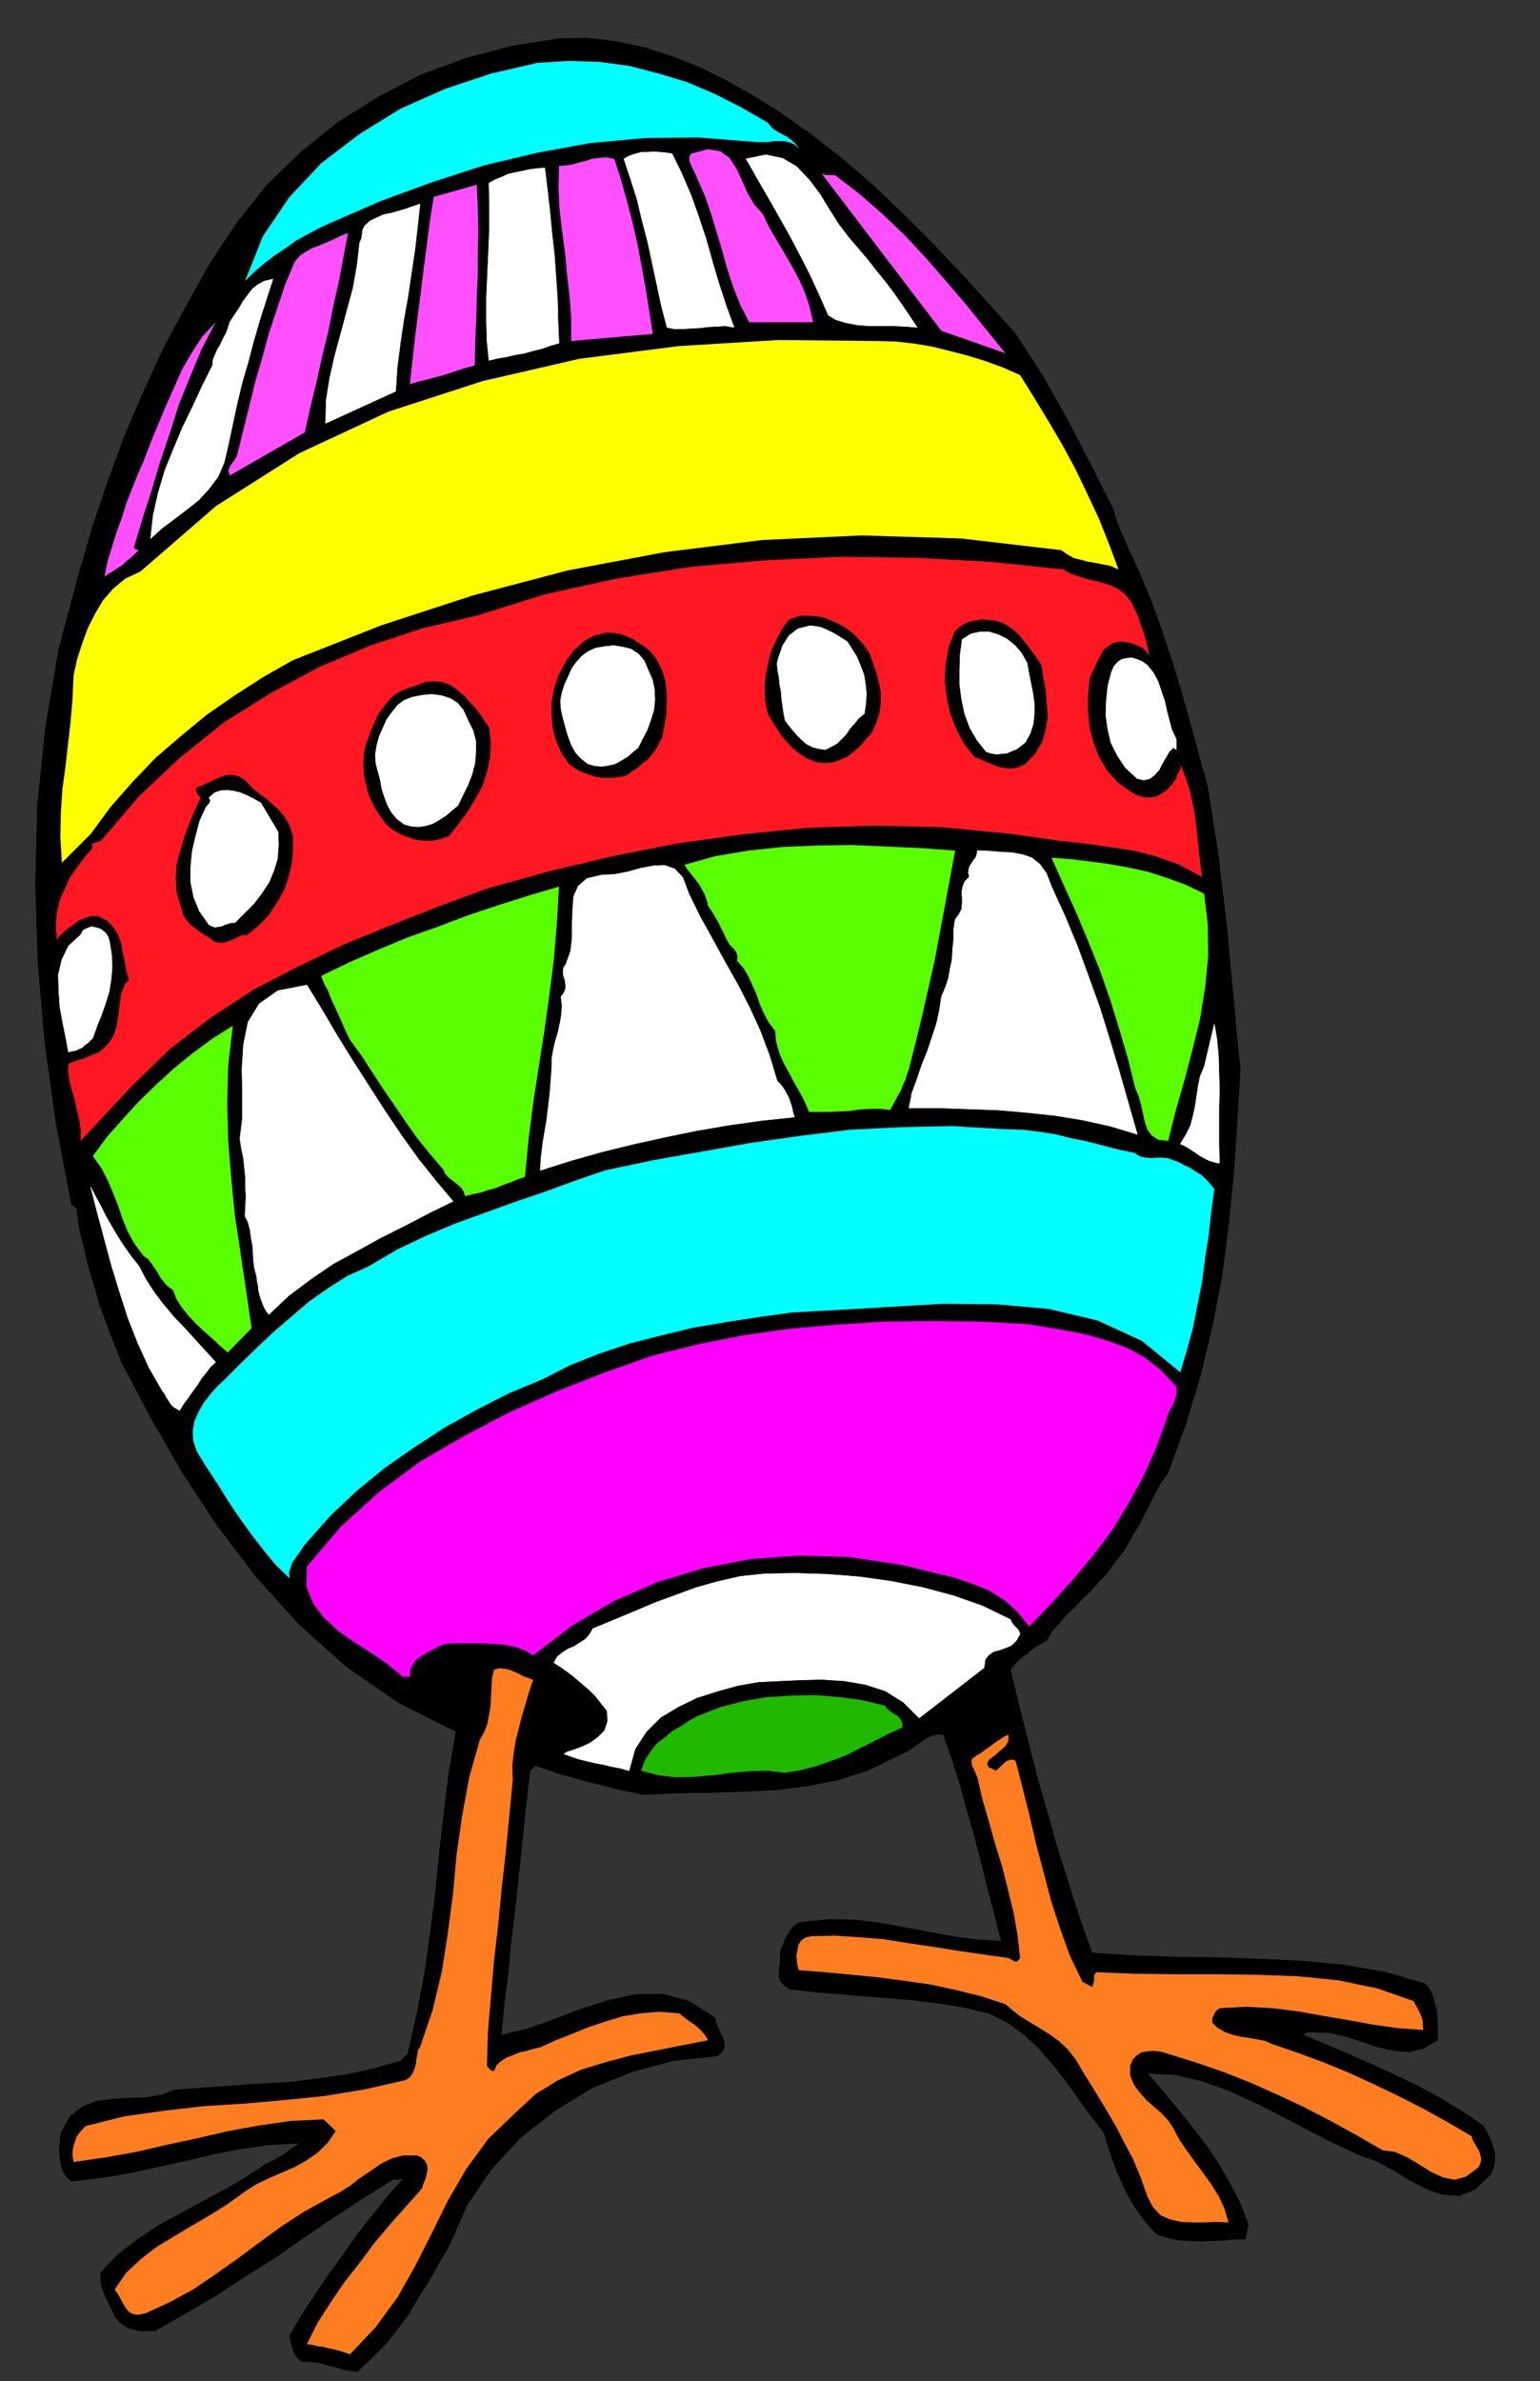 <?xml version="1.0" encoding="UTF-8" standalone="no"?>
<svg
   xmlns:dc="http://purl.org/dc/elements/1.1/"
   xmlns:cc="http://creativecommons.org/ns#"
   xmlns:rdf="http://www.w3.org/1999/02/22-rdf-syntax-ns#"
   xmlns:svg="http://www.w3.org/2000/svg"
   xmlns="http://www.w3.org/2000/svg"
   xmlns:sodipodi="http://sodipodi.sourceforge.net/DTD/sodipodi-0.dtd"
   xmlns:inkscape="http://www.inkscape.org/namespaces/inkscape"
   version="1.0"
   width="129.808mm"
   height="200.601mm"
   id="svg89"
   sodipodi:docname="GC000023.WMF">
  <rect width="100%" height="100%" fill="#333333" stroke="none"/>
  <sodipodi:namedview
     pagecolor="#ffffff"
     bordercolor="#666666"
     borderopacity="1"
     objecttolerance="10"
     gridtolerance="10"
     guidetolerance="10"
     inkscape:pageopacity="0"
     inkscape:pageshadow="2"
     inkscape:window-width="640"
     inkscape:window-height="480"
     id="namedview91" />
  <defs
     id="defs3">
    <pattern
       id="WMFhbasepattern"
       patternUnits="userSpaceOnUse"
       width="6"
       height="6"
       x="0"
       y="0" />
  </defs>
  <path
     style="fill:#000000;fill-rule:evenodd;fill-opacity:1;stroke:#000000;stroke-width:0.162px;stroke-linecap:round;stroke-linejoin:round;stroke-miterlimit:4;stroke-dasharray:none;stroke-opacity:1;"
     d="  M 247.571,35.227   L 258.237,42.66   L 268.579,50.739   L 278.275,59.142   L 287.648,68.029   L 296.697,77.079   L 305.585,86.451   L 314.473,96.146   L 323.523,106.326   L 327.886,112.952   L 332.249,119.738   L 336.128,126.687   L 340.168,133.797   L 343.723,140.745   L 347.44,147.855   L 350.995,154.965   L 354.712,162.237   L 355.358,164.822   L 356.328,167.407   L 357.297,169.993   L 358.59,172.578   L 359.56,175.002   L 360.852,177.588   L 361.984,180.173   L 363.276,182.92   L 366.508,190.838   L 369.579,199.079   L 372.326,207.32   L 375.073,215.885   L 377.497,224.287   L 379.921,232.852   L 382.184,241.416   L 384.608,250.142   L 386.385,261.13   L 388.163,272.603   L 389.456,283.914   L 390.91,295.549   L 391.88,306.86   L 393.011,318.333   L 393.98,329.321   L 395.112,340.309   L 394.142,356.953   L 393.011,373.597   L 391.395,389.917   L 389.294,406.238   L 386.224,422.074   L 382.507,437.748   L 377.82,453.261   L 372.164,468.773   L 369.579,472.49   L 367.316,476.691   L 365.216,480.893   L 363.115,485.094   L 360.691,489.134   L 358.267,493.335   L 355.358,497.213   L 352.449,501.091   L 349.864,503.838   L 347.44,506.585   L 344.854,509.009   L 342.43,511.595   L 339.844,514.019   L 337.42,516.766   L 335.158,519.351   L 333.38,522.421   L 331.764,523.229   L 330.148,524.199   L 328.694,525.168   L 327.24,526.461   L 325.785,527.431   L 324.331,528.723   L 323.038,530.178   L 321.907,531.632   L 324.654,543.105   L 327.563,554.578   L 330.472,565.889   L 333.704,577.2   L 336.774,588.188   L 340.329,599.338   L 343.884,610.488   L 347.924,621.799   L 360.368,622.607   L 373.619,623.092   L 387.193,623.254   L 401.091,623.738   L 414.827,624.385   L 428.401,625.677   L 441.491,627.94   L 454.095,631.656   L 455.388,633.272   L 456.358,635.211   L 457.004,637.473   L 457.651,639.897   L 457.812,642.321   L 457.974,644.745   L 457.974,647.169   L 457.974,649.593   L 453.126,652.34   L 448.439,653.309   L 443.591,652.825   L 438.743,651.693   L 433.572,649.916   L 428.563,648.3   L 423.23,647.169   L 418.059,647.007   L 417.251,647.007   L 416.604,647.007   L 415.796,647.169   L 415.312,647.977   L 422.584,651.047   L 429.856,654.117   L 437.128,657.349   L 444.561,660.742   L 451.671,664.136   L 458.782,668.014   L 465.731,672.215   L 472.679,676.902   L 473.487,678.517   L 474.457,680.456   L 475.265,682.396   L 475.911,684.335   L 476.235,686.274   L 476.235,688.213   L 475.75,690.152   L 474.942,692.253   L 469.932,697.1   L 464.923,699.039   L 459.59,698.716   L 454.419,696.939   L 448.924,694.03   L 443.591,690.798   L 438.42,688.051   L 433.411,686.274   L 425.008,682.396   L 416.766,678.194   L 408.524,673.831   L 400.283,669.63   L 391.718,665.752   L 383.315,662.682   L 374.427,660.581   L 365.539,660.096   L 370.387,665.752   L 375.235,671.569   L 379.76,677.225   L 384.284,683.042   L 388.163,688.859   L 391.718,695   L 394.95,701.302   L 397.697,708.25   L 396.728,712.936   L 393.334,712.936   L 389.94,713.259   L 386.385,713.421   L 382.83,713.582   L 379.113,713.421   L 375.396,713.259   L 371.841,712.451   L 368.448,711.32   L 365.216,707.765   L 362.468,704.049   L 359.883,700.009   L 357.944,695.969   L 355.843,691.606   L 354.388,687.405   L 352.934,683.204   L 351.803,679.164   L 347.601,673.67   L 343.561,668.176   L 339.521,662.52   L 335.481,657.349   L 330.956,652.178   L 326.27,647.815   L 320.937,643.937   L 315.12,641.028   L 306.878,639.089   L 298.96,637.797   L 291.041,636.827   L 283.284,636.181   L 275.366,635.534   L 267.448,634.888   L 259.529,634.242   L 251.449,633.272   L 249.672,631.979   L 248.702,630.848   L 248.217,629.556   L 248.217,628.263   L 248.217,626.647   L 248.541,625.193   L 248.541,623.415   L 248.541,621.799   L 249.025,620.183   L 249.672,618.729   L 250.157,617.275   L 251.126,615.82   L 251.934,614.366   L 253.065,613.235   L 254.358,612.265   L 256.136,611.942   L 264.216,611.134   L 272.457,611.296   L 280.376,612.265   L 288.294,613.72   L 296.051,615.174   L 303.808,616.628   L 311.403,617.598   L 318.998,618.083   L 316.897,609.842   L 314.796,601.762   L 312.696,593.359   L 310.595,585.118   L 308.171,576.716   L 305.908,568.474   L 303.323,560.233   L 300.576,552.315   L 298.636,552.154   L 296.697,552.639   L 294.92,553.447   L 293.142,554.739   L 291.364,556.032   L 289.587,557.325   L 287.648,558.294   L 285.87,559.102   L 276.659,563.627   L 267.125,566.697   L 257.105,568.636   L 246.925,569.929   L 236.421,570.414   L 225.917,570.737   L 215.251,570.898   L 204.909,571.383   L 200.384,570.414   L 196.021,569.444   L 191.657,568.313   L 187.456,567.343   L 183.093,566.051   L 178.729,564.919   L 174.528,563.465   L 170.488,562.172   L 168.872,563.788   L 167.579,574.615   L 166.448,585.441   L 165.317,596.106   L 164.185,606.933   L 162.893,617.275   L 161.923,627.778   L 160.63,637.797   L 159.661,647.977   L 167.741,646.038   L 176.144,643.129   L 184.87,639.736   L 193.597,636.989   L 202.161,635.05   L 210.888,634.888   L 219.453,637.15   L 227.856,642.483   L 228.017,643.937   L 228.825,645.715   L 229.472,647.169   L 230.28,648.946   L 230.765,650.401   L 230.765,652.017   L 229.957,653.309   L 228.502,654.602   L 214.605,656.056   L 201.353,659.611   L 188.587,664.782   L 176.79,672.054   L 165.801,680.618   L 156.429,690.798   L 148.672,702.271   L 143.016,715.198   L 139.945,720.369   L 136.875,725.863   L 133.481,731.196   L 130.249,736.69   L 126.533,741.699   L 122.654,746.547   L 118.291,750.91   L 113.766,755.111   L 111.665,754.788   L 109.565,754.465   L 107.464,753.818   L 105.363,753.334   L 103.101,752.687   L 100.838,752.203   L 98.414,751.879   L 96.152,751.879   L 95.021,751.071   L 94.374,750.263   L 93.728,749.132   L 93.405,748.163   L 92.92,746.87   L 92.758,745.739   L 92.435,744.608   L 92.273,743.638   L 96.152,737.013   L 100.353,730.711   L 104.555,724.409   L 109.08,718.269   L 113.443,711.967   L 118.291,705.826   L 123.139,699.686   L 128.31,693.868   L 125.24,693.868   L 115.705,699.847   L 106.333,705.988   L 96.96,712.29   L 87.749,718.753   L 78.214,724.732   L 68.842,730.873   L 59.146,736.528   L 49.611,742.022   L 47.349,742.184   L 45.248,742.184   L 43.147,741.861   L 41.37,741.376   L 39.43,740.406   L 38.138,739.275   L 36.683,737.659   L 35.875,735.882   L 35.067,734.266   L 34.421,732.812   L 33.613,731.357   L 33.128,729.903   L 32.482,728.287   L 32.158,726.833   L 31.997,725.055   L 32.158,723.439   L 37.814,717.622   L 44.117,712.775   L 50.742,708.412   L 57.691,704.695   L 64.478,700.978   L 71.427,697.262   L 78.214,693.384   L 84.678,689.021   L 85.971,688.374   L 87.426,687.728   L 88.718,686.92   L 90.173,686.274   L 91.304,685.304   L 92.597,684.335   L 94.051,683.365   L 95.505,682.396   L 85.81,682.88   L 76.598,684.173   L 67.549,685.951   L 58.822,688.051   L 49.934,689.99   L 41.046,691.929   L 31.997,693.384   L 22.786,694.515   L 21.17,693.061   L 20.038,691.121   L 19.392,689.021   L 19.069,686.92   L 18.907,684.496   L 19.069,682.396   L 19.23,680.295   L 19.715,678.517   L 22.462,673.67   L 26.341,670.761   L 30.866,668.984   L 36.037,668.337   L 41.208,668.014   L 46.541,667.852   L 51.389,667.044   L 55.752,665.429   L 64.317,664.782   L 73.366,664.136   L 82.578,663.49   L 91.95,663.005   L 101,661.874   L 110.211,660.581   L 119.099,658.642   L 127.664,656.218   L 129.926,653.956   L 132.835,641.028   L 135.259,628.424   L 137.037,615.82   L 138.653,603.216   L 139.945,590.289   L 141.4,577.524   L 143.016,564.435   L 145.278,551.346   L 127.017,542.135   L 110.373,530.662   L 95.344,517.25   L 81.77,502.222   L 69.326,485.902   L 58.176,468.935   L 47.995,451.322   L 38.784,433.708   L 36.36,427.729   L 34.098,421.751   L 31.835,415.61   L 30.058,409.47   L 28.118,403.168   L 26.664,396.866   L 25.21,390.725   L 24.402,384.746   L 22.786,383.454   L 17.938,358.084   L 14.382,332.714   L 12.12,307.021   L 11.312,281.652   L 11.958,256.121   L 14.544,231.236   L 18.746,206.674   L 25.048,182.92   L 29.411,168.054   L 34.259,153.511   L 39.592,139.129   L 45.571,125.071   L 52.035,111.012   L 59.307,97.439   L 66.902,83.865   L 75.467,70.938   L 85.002,58.98   L 95.829,48.477   L 107.625,38.943   L 120.553,30.864   L 133.966,23.915   L 148.349,18.583   L 162.893,14.705   L 178.083,12.281   L 187.294,12.119   L 196.505,13.25   L 205.555,15.189   L 214.443,18.098   L 223.008,21.492   L 231.411,25.693   L 239.491,30.217   L 247.571,35.227  z "
     id="path5" />
  <path
     style="fill:#00ffff;fill-rule:evenodd;fill-opacity:1;stroke:none;"
     d="  M 244.662,39.105   L 245.632,40.398   L 246.763,41.367   L 247.894,42.013   L 249.349,42.821   L 250.641,43.468   L 251.934,44.437   L 253.227,45.568   L 254.52,47.346   L 252.904,45.892   L 251.288,45.245   L 249.672,44.922   L 248.217,44.922   L 246.44,44.922   L 244.662,45.245   L 242.723,45.245   L 240.945,45.245   L 222.846,43.791   L 205.393,43.953   L 187.941,45.568   L 171.134,48.639   L 154.166,52.678   L 137.683,58.011   L 121.361,63.99   L 105.363,70.938   L 101.485,72.716   L 97.929,74.655   L 94.374,76.594   L 90.981,79.018   L 87.587,81.28   L 84.194,83.865   L 80.962,86.612   L 78.053,89.521   L 83.709,75.301   L 92.112,62.859   L 102.454,51.87   L 114.574,42.66   L 127.664,34.58   L 141.885,28.278   L 156.429,23.431   L 171.134,20.037   L 181.153,19.391   L 191.011,19.714   L 200.545,21.007   L 209.918,23.431   L 218.968,26.178   L 227.694,29.894   L 236.259,34.257   L 244.662,39.105  z "
     id="path7" />
  <path
     style="fill:#ffffff;fill-rule:evenodd;fill-opacity:1;stroke:#ffffff;stroke-width:0.162px;stroke-linecap:round;stroke-linejoin:round;stroke-miterlimit:4;stroke-dasharray:none;stroke-opacity:1;"
     d="  M 214.12,48.962   L 217.19,55.264   L 220.099,62.051   L 222.523,68.837   L 224.947,76.109   L 226.886,83.057   L 228.987,90.167   L 231.249,97.116   L 233.835,104.226   L 231.088,103.741   L 228.502,103.903   L 225.593,104.064   L 222.846,104.387   L 219.937,104.549   L 217.352,104.71   L 214.766,104.71   L 212.504,104.226   L 210.726,97.439   L 209.272,90.652   L 207.817,83.865   L 206.363,77.079   L 204.585,70.292   L 202.969,63.505   L 200.869,56.88   L 198.768,50.578   L 200.545,49.608   L 202.485,48.962   L 204.424,48.477   L 206.363,48.477   L 208.302,48.315   L 210.241,48.477   L 212.181,48.639   L 214.12,48.962  z "
     id="path9" />
  <path
     style="fill:#ff4fff;fill-rule:evenodd;fill-opacity:1;stroke:none;"
     d="  M 243.046,68.191   L 244.985,72.231   L 247.409,76.432   L 249.833,80.472   L 252.257,84.673   L 254.52,88.875   L 256.459,93.238   L 257.913,97.601   L 259.045,102.61   L 238.683,102.61   L 235.936,97.277   L 233.673,91.622   L 231.734,85.804   L 230.118,79.987   L 228.341,74.008   L 226.563,68.191   L 224.624,62.535   L 222.361,57.365   L 221.877,56.233   L 221.392,55.102   L 220.907,54.133   L 220.422,53.163   L 219.937,52.032   L 219.614,51.063   L 219.614,49.931   L 220.099,48.962   L 225.432,47.508   L 229.472,48.154   L 232.381,50.255   L 234.643,53.648   L 236.421,57.526   L 238.198,61.566   L 240.299,65.121   L 243.046,68.191  z "
     id="path11" />
  <path
     style="fill:#ff4fff;fill-rule:evenodd;fill-opacity:1;stroke:none;"
     d="  M 195.697,50.578   L 197.798,57.041   L 199.737,63.99   L 201.515,70.777   L 203.131,77.886   L 204.424,84.835   L 205.717,91.945   L 206.848,99.055   L 207.979,106.326   L 181.961,108.589   L 181.961,101.479   L 181.477,94.53   L 180.669,87.582   L 180.022,80.634   L 179.053,73.524   L 178.245,66.575   L 177.921,59.627   L 178.083,52.84   L 180.184,52.678   L 182.446,52.355   L 184.547,51.709   L 186.648,51.224   L 188.587,50.578   L 190.849,50.255   L 193.112,50.093   L 195.697,50.578  z "
     id="path13" />
  <path
     style="fill:#ffffff;fill-rule:evenodd;fill-opacity:1;stroke:#ffffff;stroke-width:0.162px;stroke-linecap:round;stroke-linejoin:round;stroke-miterlimit:4;stroke-dasharray:none;stroke-opacity:1;"
     d="  M 270.518,75.786   L 273.427,79.179   L 276.336,82.573   L 279.083,86.128   L 281.992,89.683   L 284.577,93.076   L 287.163,96.793   L 289.587,100.348   L 292.172,104.226   L 288.294,103.903   L 284.416,103.741   L 280.537,103.741   L 276.82,103.741   L 272.942,103.418   L 269.548,102.771   L 266.317,101.802   L 263.892,100.348   L 260.984,93.722   L 258.075,87.42   L 254.843,81.118   L 251.611,74.978   L 248.056,68.676   L 244.662,62.697   L 241.107,56.557   L 237.713,50.578   L 244.016,49.285   L 249.349,50.416   L 253.712,53.002   L 257.752,57.203   L 261.145,61.727   L 264.216,66.737   L 267.286,71.584   L 270.518,75.786  z "
     id="path15" />
  <path
     style="fill:#ffffff;fill-rule:evenodd;fill-opacity:1;stroke:#ffffff;stroke-width:0.162px;stroke-linecap:round;stroke-linejoin:round;stroke-miterlimit:4;stroke-dasharray:none;stroke-opacity:1;"
     d="  M 173.558,53.486   L 174.366,60.273   L 175.174,67.222   L 175.821,74.17   L 176.629,81.28   L 177.113,88.228   L 177.598,95.338   L 177.76,102.287   L 178.083,109.235   L 175.336,110.043   L 172.589,111.012   L 169.841,111.659   L 167.094,112.467   L 164.185,112.952   L 161.438,113.598   L 158.529,114.083   L 155.782,114.729   L 155.136,108.427   L 154.974,101.802   L 154.974,94.853   L 155.297,87.743   L 155.621,80.31   L 155.944,72.877   L 155.944,65.444   L 155.782,58.334   L 157.721,57.203   L 159.822,56.395   L 161.923,55.425   L 164.185,54.941   L 166.448,54.456   L 168.71,53.971   L 171.134,53.648   L 173.558,53.486  z "
     id="path17" />
  <path
     style="fill:#ff4fff;fill-rule:evenodd;fill-opacity:1;stroke:none;"
     d="  M 265.993,55.749   L 273.588,61.566   L 281.022,68.029   L 288.132,74.816   L 295.081,82.249   L 301.545,89.683   L 308.009,97.277   L 314.15,104.872   L 320.291,112.467   L 299.929,105.357   L 261.63,55.102   L 262.438,55.587   L 263.569,55.749   L 264.7,55.749   L 265.993,55.749  z "
     id="path19" />
  <path
     style="fill:#ff4fff;fill-rule:evenodd;fill-opacity:1;stroke:none;"
     d="  M 151.257,116.345   L 148.349,117.153   L 145.763,117.961   L 143.339,118.769   L 140.915,119.577   L 138.329,120.223   L 135.905,120.87   L 133.32,121.516   L 130.573,122.324   L 131.381,114.891   L 132.189,107.619   L 133.158,100.024   L 134.128,92.43   L 135.097,84.673   L 136.067,77.24   L 137.037,69.807   L 138.168,62.697   L 151.904,58.819   L 152.227,66.252   L 152.389,73.524   L 152.227,80.472   L 152.227,87.582   L 151.904,94.369   L 151.742,101.317   L 151.419,108.589   L 151.257,116.345  z "
     id="path21" />
  <path
     style="fill:#ffffff;fill-rule:evenodd;fill-opacity:1;stroke:#ffffff;stroke-width:0.162px;stroke-linecap:round;stroke-linejoin:round;stroke-miterlimit:4;stroke-dasharray:none;stroke-opacity:1;"
     d="  M 133.805,64.959   L 132.997,72.231   L 132.189,79.502   L 131.057,86.936   L 129.926,94.53   L 128.633,101.802   L 127.502,109.397   L 126.533,116.991   L 126.048,124.586   L 103.747,134.766   L 103.909,127.495   L 105.04,120.385   L 106.656,113.275   L 108.595,106.165   L 110.534,98.893   L 112.473,91.783   L 113.766,84.512   L 114.574,77.402   L 115.221,75.786   L 115.382,74.493   L 115.544,73.2   L 116.19,71.908   L 117.968,70.292   L 120.069,69.322   L 122.169,68.353   L 124.593,67.868   L 126.856,67.222   L 129.118,66.575   L 131.381,65.767   L 133.805,64.959  z "
     id="path23" />
  <path
     style="fill:#ff4fff;fill-rule:evenodd;fill-opacity:1;stroke:none;"
     d="  M 97.121,137.675   L 73.205,151.41   L 72.72,149.794   L 73.366,148.34   L 74.498,146.724   L 75.467,145.27   L 77.406,137.352   L 79.346,129.595   L 81.285,121.677   L 83.547,113.921   L 85.648,106.165   L 88.234,98.408   L 90.819,90.652   L 93.889,83.381   L 95.505,81.441   L 97.445,80.149   L 99.384,79.018   L 101.646,78.21   L 103.909,77.24   L 106.171,76.271   L 108.433,75.139   L 110.857,74.17   L 109.403,81.926   L 107.949,89.683   L 106.171,97.601   L 104.555,105.68   L 102.616,113.598   L 100.838,121.677   L 98.899,129.595   L 97.121,137.675  z "
     id="path25" />
  <path
     style="fill:#ffffff;fill-rule:evenodd;fill-opacity:1;stroke:#ffffff;stroke-width:0.162px;stroke-linecap:round;stroke-linejoin:round;stroke-miterlimit:4;stroke-dasharray:none;stroke-opacity:1;"
     d="  M 86.941,88.875   L 84.84,95.338   L 82.739,101.963   L 80.8,108.589   L 79.022,115.375   L 77.083,122.001   L 75.467,128.787   L 74.013,135.574   L 72.558,142.361   L 71.427,147.209   L 69.488,151.733   L 66.579,155.611   L 63.347,159.166   L 59.469,162.237   L 55.429,165.307   L 51.55,168.215   L 47.995,171.447   L 48.803,164.014   L 50.419,156.904   L 52.52,149.794   L 55.267,143.007   L 58.176,136.059   L 61.408,129.434   L 64.478,122.809   L 67.71,116.345   L 67.872,114.567   L 68.518,112.952   L 69.326,111.174   L 70.296,109.558   L 71.104,107.781   L 72.074,106.003   L 72.72,104.226   L 73.205,102.61   L 74.659,100.348   L 76.114,98.247   L 77.406,95.985   L 78.861,94.046   L 80.315,92.106   L 82.093,90.652   L 84.194,89.521   L 86.941,88.875  z "
     id="path27" />
  <path
     style="fill:#ff4fff;fill-rule:evenodd;fill-opacity:1;stroke:none;"
     d="  M 68.68,102.61   L 64.317,111.012   L 60.6,119.9   L 57.045,128.626   L 54.136,137.836   L 51.066,146.886   L 48.318,156.096   L 45.41,165.145   L 42.662,174.356   L 43.309,175.002   L 44.278,175.164   L 42.986,176.295   L 41.693,177.588   L 40.4,178.557   L 39.269,179.688   L 37.814,180.658   L 36.36,181.627   L 34.744,182.597   L 33.29,183.567   L 34.259,178.719   L 35.714,174.033   L 37.168,169.347   L 38.784,164.984   L 40.238,160.298   L 42.016,155.773   L 43.794,151.248   L 45.733,146.886   L 47.995,140.907   L 50.419,135.089   L 52.843,129.272   L 55.429,123.455   L 58.014,117.638   L 61.085,112.305   L 64.478,107.134   L 68.68,102.61  z "
     id="path29" />
  <path
     style="fill:#ffff00;fill-rule:evenodd;fill-opacity:1;stroke:none;"
     d="  M 324.977,119.415   L 329.502,126.687   L 334.027,134.12   L 338.39,141.553   L 342.592,149.309   L 346.308,157.066   L 350.025,164.984   L 353.257,173.063   L 356.328,181.304   L 353.742,180.173   L 351.318,179.688   L 348.894,179.204   L 346.793,178.88   L 344.369,178.234   L 342.268,177.749   L 340.168,176.618   L 338.067,175.164   L 306.232,171.447   L 274.396,170.478   L 242.885,171.932   L 211.696,175.81   L 180.83,181.627   L 150.773,189.545   L 121.523,199.079   L 93.243,210.229   L 83.87,215.561   L 74.821,221.379   L 65.933,227.519   L 57.691,234.306   L 49.611,241.254   L 42.339,248.849   L 35.229,256.928   L 28.926,265.493   L 19.715,274.703   L 19.23,266.462   L 19.392,258.706   L 19.877,251.273   L 20.846,244.163   L 21.654,237.053   L 22.462,229.943   L 23.109,222.671   L 23.432,215.077   L 24.563,209.906   L 26.179,204.896   L 27.957,200.049   L 30.219,195.524   L 32.805,191.161   L 36.037,187.445   L 39.915,184.213   L 44.763,181.951   L 68.842,161.105   L 95.344,144.3   L 123.785,131.05   L 153.681,121.354   L 184.547,114.244   L 216.221,110.205   L 247.894,108.265   L 279.729,108.589   L 285.385,108.75   L 291.203,109.397   L 297.02,110.366   L 302.838,111.82   L 308.494,113.275   L 314.15,115.052   L 319.483,116.991   L 324.977,119.415  z "
     id="path31" />
  <path
     style="fill:#ff1721;fill-rule:evenodd;fill-opacity:1;stroke:none;"
     d="  M 338.713,181.304   L 341.299,182.759   L 344.208,183.728   L 347.116,184.536   L 350.348,185.344   L 353.257,186.152   L 356.166,187.445   L 358.59,189.384   L 360.691,192.131   L 361.499,194.07   L 362.468,196.009   L 363.115,197.948   L 363.923,200.21   L 364.569,202.149   L 365.216,204.412   L 365.7,206.512   L 366.185,208.775   L 365.216,207.482   L 364.246,206.512   L 363.115,205.866   L 361.984,205.381   L 360.691,204.896   L 359.398,204.573   L 358.105,204.412   L 356.974,204.25   L 354.712,204.735   L 353.096,205.704   L 351.48,206.997   L 350.51,208.936   L 349.54,210.714   L 348.732,212.653   L 347.763,214.43   L 347.116,216.369   L 346.632,221.379   L 346.632,226.55   L 347.116,231.559   L 348.409,236.568   L 350.187,241.093   L 352.772,245.456   L 356.166,249.172   L 360.691,252.404   L 362.63,253.373   L 364.731,253.858   L 366.67,253.858   L 368.609,253.535   L 370.225,252.566   L 371.841,251.434   L 373.296,249.819   L 374.75,247.879   L 374.912,246.748   L 375.72,245.617   L 376.204,244.486   L 376.043,243.193   L 377.659,247.395   L 379.113,251.919   L 380.083,256.282   L 380.891,260.968   L 381.376,265.493   L 381.86,270.017   L 382.345,274.542   L 382.992,279.228   L 375.72,275.35   L 368.609,272.764   L 361.014,270.825   L 353.419,269.694   L 345.5,268.563   L 337.744,267.755   L 329.825,266.624   L 321.907,265.493   L 300.091,263.392   L 278.76,262.907   L 257.429,263.554   L 236.582,265.654   L 215.736,268.563   L 195.213,272.603   L 174.851,277.45   L 155.136,282.945   L 139.784,288.6   L 124.593,294.579   L 109.565,300.719   L 95.182,307.668   L 80.8,315.101   L 67.226,323.988   L 54.136,334.007   L 42.016,345.803   L 25.694,363.255   L 25.694,359.7   L 25.21,356.306   L 24.402,353.075   L 23.755,350.004   L 22.786,346.773   L 22.139,344.026   L 21.654,341.117   L 21.816,338.693   L 24.402,337.724   L 26.987,336.916   L 29.25,335.946   L 31.674,334.977   L 33.451,333.361   L 35.067,331.583   L 36.36,329.321   L 37.168,326.574   L 37.491,324.635   L 37.814,322.696   L 37.976,320.757   L 38.299,318.818   L 38.461,316.878   L 39.107,315.101   L 39.754,313.323   L 41.046,312.031   L 40.238,309.122   L 39.754,306.214   L 39.107,303.305   L 38.622,300.558   L 37.653,297.649   L 36.198,295.387   L 34.098,293.125   L 31.189,291.67   L 29.088,291.67   L 26.987,292.317   L 25.048,293.125   L 23.432,294.417   L 21.654,295.549   L 20.2,296.841   L 18.907,298.134   L 18.099,299.265   L 17.776,294.579   L 18.099,290.539   L 19.069,286.499   L 20.685,282.945   L 22.301,279.39   L 24.563,276.158   L 26.987,272.926   L 29.573,269.856   L 29.25,268.725   L 30.058,268.401   L 31.027,268.078   L 32.158,267.755   L 44.278,253.535   L 57.53,241.093   L 71.427,229.943   L 86.456,220.571   L 101.808,212.33   L 117.968,205.543   L 134.613,200.049   L 151.904,196.009   L 173.72,189.222   L 196.505,184.213   L 219.937,180.496   L 243.854,178.396   L 267.771,177.264   L 291.688,177.588   L 315.443,178.88   L 338.713,181.304  z "
     id="path33" />
  <path
     style="fill:#000000;fill-rule:evenodd;fill-opacity:1;stroke:#000000;stroke-width:0.162px;stroke-linecap:round;stroke-linejoin:round;stroke-miterlimit:4;stroke-dasharray:none;stroke-opacity:1;"
     d="  M 276.982,208.128   L 277.952,211.037   L 279.083,214.107   L 279.891,217.339   L 280.537,220.571   L 280.537,223.802   L 280.052,227.034   L 279.083,230.105   L 277.628,233.336   L 275.689,235.437   L 273.912,237.538   L 271.811,239.315   L 269.872,240.931   L 267.448,241.901   L 265.185,242.709   L 262.6,242.87   L 260.014,242.547   L 257.105,241.416   L 254.843,239.962   L 252.581,238.184   L 250.803,236.245   L 248.864,233.983   L 247.409,231.72   L 245.955,229.458   L 244.662,227.196   L 243.854,222.995   L 243.693,218.955   L 244.016,215.077   L 244.824,211.198   L 245.793,207.32   L 247.409,203.765   L 249.187,200.372   L 251.449,197.302   L 254.843,196.171   L 258.56,196.171   L 262.276,196.655   L 265.832,198.11   L 269.064,199.726   L 272.134,202.149   L 274.72,204.896   L 276.982,208.128  z "
     id="path35" />
  <path
     style="fill:#000000;fill-rule:evenodd;fill-opacity:1;stroke:#000000;stroke-width:0.162px;stroke-linecap:round;stroke-linejoin:round;stroke-miterlimit:4;stroke-dasharray:none;stroke-opacity:1;"
     d="  M 331.764,211.845   L 332.249,215.561   L 333.057,219.763   L 333.38,223.964   L 333.704,228.165   L 333.057,232.205   L 331.926,236.245   L 329.664,239.962   L 326.593,243.193   L 324.492,244.163   L 322.392,244.648   L 320.291,244.486   L 318.352,244.163   L 316.251,243.355   L 314.15,242.547   L 312.211,241.577   L 310.433,240.931   L 307.201,236.73   L 304.777,232.205   L 302.838,227.196   L 301.707,222.025   L 301.06,216.531   L 301.384,211.198   L 302.353,205.866   L 304.292,201.018   L 305.908,199.564   L 307.524,198.594   L 309.14,197.948   L 310.918,197.625   L 312.696,197.302   L 314.635,197.463   L 316.574,197.625   L 318.998,198.271   L 320.937,199.241   L 322.876,200.695   L 324.492,202.149   L 326.108,204.088   L 327.401,205.704   L 328.856,207.643   L 330.31,209.744   L 331.764,211.845  z "
     id="path37" />
  <path
     style="fill:#ffffff;fill-rule:evenodd;fill-opacity:1;stroke:#ffffff;stroke-width:0.162px;stroke-linecap:round;stroke-linejoin:round;stroke-miterlimit:4;stroke-dasharray:none;stroke-opacity:1;"
     d="  M 269.872,204.25   L 271.326,206.512   L 272.942,209.098   L 274.073,211.845   L 275.204,214.753   L 275.689,217.662   L 276.012,220.732   L 275.851,223.802   L 275.366,227.196   L 273.588,228.65   L 272.134,230.428   L 270.68,232.044   L 269.548,233.821   L 268.094,235.275   L 266.64,236.73   L 264.862,237.699   L 262.923,238.669   L 260.661,238.346   L 258.883,237.861   L 256.944,236.891   L 255.489,235.599   L 253.873,233.983   L 252.581,232.528   L 251.288,230.912   L 250.157,229.458   L 249.672,227.034   L 249.349,224.772   L 249.025,222.51   L 248.864,220.247   L 248.379,217.824   L 248.217,215.723   L 247.733,213.299   L 247.571,211.198   L 248.056,209.259   L 248.702,207.482   L 249.349,205.543   L 250.318,204.088   L 251.288,202.473   L 252.742,201.341   L 254.197,200.21   L 256.136,199.726   L 257.913,199.241   L 259.691,199.402   L 261.469,199.726   L 263.408,200.533   L 265.024,201.341   L 266.801,202.311   L 268.256,203.281   L 269.872,204.25  z "
     id="path39" />
  <path
     style="fill:#ffffff;fill-rule:evenodd;fill-opacity:1;stroke:#ffffff;stroke-width:0.162px;stroke-linecap:round;stroke-linejoin:round;stroke-miterlimit:4;stroke-dasharray:none;stroke-opacity:1;"
     d="  M 327.24,211.198   L 327.724,214.107   L 328.371,217.339   L 329.017,220.571   L 329.502,223.964   L 329.502,227.196   L 329.179,230.428   L 328.209,233.498   L 326.593,236.407   L 325.139,237.538   L 323.846,238.507   L 322.23,239.154   L 320.776,239.8   L 318.998,239.962   L 317.382,240.123   L 315.604,239.8   L 314.15,239.315   L 311.241,235.599   L 308.979,231.72   L 307.363,227.357   L 306.393,222.833   L 305.747,217.985   L 305.747,213.138   L 305.908,208.29   L 306.555,203.604   L 309.302,201.826   L 312.211,201.18   L 315.12,201.18   L 318.19,202.149   L 320.776,203.442   L 323.361,205.543   L 325.462,207.967   L 327.24,211.198  z "
     id="path41" />
  <path
     style="fill:#000000;fill-rule:evenodd;fill-opacity:1;stroke:#000000;stroke-width:0.162px;stroke-linecap:round;stroke-linejoin:round;stroke-miterlimit:4;stroke-dasharray:none;stroke-opacity:1;"
     d="  M 207.171,207.482   L 209.272,210.229   L 210.888,213.461   L 211.857,216.854   L 212.342,220.409   L 212.342,223.802   L 212.181,227.519   L 211.534,231.074   L 210.888,234.791   L 209.918,236.568   L 208.949,238.507   L 207.656,240.123   L 206.363,241.739   L 204.585,243.032   L 202.969,244.486   L 201.192,245.617   L 199.414,246.91   L 196.829,247.395   L 194.405,247.556   L 191.981,247.556   L 189.718,247.233   L 187.294,246.425   L 185.032,245.617   L 183.093,244.486   L 181.315,243.193   L 178.891,239.638   L 177.275,235.922   L 176.144,231.72   L 175.821,227.681   L 175.821,223.318   L 176.629,219.278   L 177.921,215.238   L 179.699,211.845   L 180.669,210.067   L 181.8,208.613   L 182.931,206.997   L 184.385,205.866   L 185.84,204.412   L 187.456,203.442   L 189.233,202.473   L 191.173,201.988   L 193.435,201.503   L 195.697,201.665   L 197.798,201.988   L 199.899,202.796   L 201.677,203.604   L 203.616,204.896   L 205.393,206.028   L 207.171,207.482  z "
     id="path43" />
  <path
     style="fill:#ffffff;fill-rule:evenodd;fill-opacity:1;stroke:#ffffff;stroke-width:0.162px;stroke-linecap:round;stroke-linejoin:round;stroke-miterlimit:4;stroke-dasharray:none;stroke-opacity:1;"
     d="  M 206.525,213.461   L 207.817,216.369   L 208.464,219.44   L 208.625,222.671   L 208.302,226.065   L 207.333,229.135   L 206.201,232.367   L 204.747,235.114   L 203.293,238.022   L 201.515,239.477   L 199.899,240.931   L 197.96,242.062   L 196.021,243.193   L 193.92,243.678   L 191.819,244.001   L 189.557,243.84   L 187.294,243.193   L 185.032,241.416   L 183.416,239.638   L 182.123,237.376   L 181.315,235.275   L 180.507,232.852   L 179.861,230.428   L 179.214,228.004   L 178.729,225.58   L 178.568,222.995   L 179.053,220.571   L 179.861,217.985   L 180.992,215.561   L 182.123,212.976   L 183.577,210.875   L 185.355,208.936   L 187.294,207.482   L 189.718,206.351   L 192.627,205.866   L 195.536,205.543   L 198.445,206.028   L 201.03,206.674   L 203.454,208.29   L 205.232,210.39   L 206.525,213.461  z "
     id="path45" />
  <path
     style="fill:#ffffff;fill-rule:evenodd;fill-opacity:1;stroke:#ffffff;stroke-width:0.162px;stroke-linecap:round;stroke-linejoin:round;stroke-miterlimit:4;stroke-dasharray:none;stroke-opacity:1;"
     d="  M 374.75,235.437   L 374.75,238.669   L 373.78,238.022   L 372.488,239.315   L 371.356,241.254   L 370.225,243.193   L 369.256,245.132   L 367.801,246.748   L 366.347,247.879   L 364.408,248.364   L 362.307,247.879   L 358.59,244.486   L 356.004,240.608   L 353.904,236.407   L 352.934,232.205   L 352.288,227.681   L 352.449,223.156   L 352.934,218.47   L 354.065,214.107   L 354.873,212.168   L 356.166,210.714   L 357.459,209.906   L 359.075,209.583   L 360.529,209.421   L 362.145,209.906   L 363.761,210.552   L 365.539,211.845   L 367.478,214.269   L 368.932,217.016   L 369.902,219.924   L 371.033,223.156   L 371.68,226.226   L 372.488,229.297   L 373.296,232.367   L 374.75,235.437  z "
     id="path47" />
  <path
     style="fill:#000000;fill-rule:evenodd;fill-opacity:1;stroke:#000000;stroke-width:0.162px;stroke-linecap:round;stroke-linejoin:round;stroke-miterlimit:4;stroke-dasharray:none;stroke-opacity:1;"
     d="  M 155.782,231.72   L 156.267,236.245   L 156.105,240.931   L 155.136,245.456   L 153.681,250.142   L 151.419,254.343   L 148.833,258.544   L 145.925,262.423   L 143.016,266.139   L 140.269,267.109   L 137.683,267.593   L 134.936,267.593   L 132.35,267.27   L 129.603,266.301   L 127.179,265.331   L 124.755,263.877   L 122.977,262.261   L 120.877,259.352   L 119.099,256.444   L 117.645,253.373   L 116.837,250.303   L 116.029,246.748   L 115.867,243.355   L 116.029,239.8   L 116.837,236.407   L 117.645,234.791   L 118.453,233.336   L 119.261,231.882   L 120.23,230.428   L 121.2,228.973   L 122.169,227.681   L 123.139,226.55   L 124.593,225.58   L 123.624,227.196   L 122.816,229.297   L 121.846,231.397   L 120.877,233.983   L 119.907,236.407   L 119.422,239.154   L 118.937,241.901   L 119.099,244.809   L 119.422,247.718   L 120.069,250.626   L 120.877,253.373   L 122.331,256.121   L 123.785,258.383   L 125.725,260.645   L 127.825,262.423   L 130.573,263.877   L 132.027,263.877   L 133.481,263.877   L 134.936,263.715   L 136.552,263.392   L 138.006,262.746   L 139.461,262.099   L 140.753,261.13   L 142.046,259.999   L 144.632,256.767   L 147.056,253.535   L 148.995,249.98   L 150.611,246.425   L 151.581,242.547   L 152.065,238.669   L 151.904,234.467   L 151.257,230.428   L 150.449,228.812   L 149.48,227.357   L 148.349,225.903   L 147.379,224.61   L 145.925,223.156   L 144.632,222.187   L 143.339,221.055   L 142.046,220.247   L 139.622,219.924   L 137.683,220.086   L 135.744,220.571   L 133.966,221.54   L 132.027,222.187   L 130.249,222.833   L 128.149,223.156   L 126.048,223.318   L 125.886,222.348   L 125.24,221.702   L 127.179,220.732   L 129.28,219.763   L 131.381,218.793   L 133.643,217.985   L 135.744,217.177   L 138.006,217.016   L 140.43,217.177   L 143.016,217.985   L 144.793,219.116   L 146.733,220.732   L 148.349,222.187   L 150.126,224.126   L 151.581,225.742   L 153.035,227.681   L 154.328,229.62   L 155.782,231.72  z "
     id="path49" />
  <path
     style="fill:#000000;fill-rule:evenodd;fill-opacity:1;stroke:#000000;stroke-width:0.162px;stroke-linecap:round;stroke-linejoin:round;stroke-miterlimit:4;stroke-dasharray:none;stroke-opacity:1;"
     d="  M 93.243,266.139   L 93.243,270.34   L 92.92,274.703   L 91.95,278.905   L 90.496,283.268   L 88.234,287.307   L 85.648,291.186   L 82.416,294.579   L 78.699,297.649   L 77.245,297.649   L 76.114,298.134   L 74.982,298.619   L 73.851,299.265   L 72.558,299.588   L 71.427,300.073   L 69.973,300.073   L 68.68,299.911   L 66.902,298.619   L 65.286,297.649   L 63.509,296.518   L 62.054,295.387   L 60.438,294.094   L 59.307,292.64   L 58.338,291.024   L 57.853,289.085   L 56.398,284.237   L 56.075,279.713   L 56.398,275.188   L 57.53,270.825   L 58.822,266.462   L 60.438,262.099   L 62.216,257.898   L 63.994,254.02   L 63.347,253.212   L 62.862,252.566   L 62.539,251.758   L 62.701,250.788   L 64.478,250.142   L 66.256,249.334   L 68.195,248.364   L 70.134,247.556   L 71.912,246.91   L 73.851,246.748   L 75.952,247.233   L 78.053,248.526   L 79.992,250.626   L 82.254,252.566   L 84.517,254.181   L 86.779,256.121   L 88.718,257.898   L 90.657,260.16   L 92.112,262.746   L 93.243,266.139  z "
     id="path51" />
  <path
     style="fill:#ffffff;fill-rule:evenodd;fill-opacity:1;stroke:#ffffff;stroke-width:0.162px;stroke-linecap:round;stroke-linejoin:round;stroke-miterlimit:4;stroke-dasharray:none;stroke-opacity:1;"
     d="  M 88.557,264.846   L 88.718,269.048   L 88.395,273.411   L 87.264,277.127   L 85.648,281.005   L 83.386,284.399   L 80.8,287.792   L 77.891,290.701   L 74.821,293.771   L 73.69,293.771   L 72.558,294.094   L 71.589,294.417   L 70.619,294.902   L 69.488,295.064   L 68.518,295.225   L 67.549,294.902   L 66.579,294.417   L 63.509,290.054   L 61.731,285.692   L 60.762,280.844   L 60.762,275.996   L 61.246,270.987   L 62.378,266.139   L 63.67,261.291   L 65.61,257.09   L 66.094,256.444   L 66.741,255.797   L 67.064,254.828   L 66.579,254.02   L 68.357,252.404   L 70.296,251.758   L 72.397,251.596   L 74.659,251.919   L 76.598,252.404   L 78.861,253.373   L 80.8,254.343   L 83.062,255.636   L 88.557,264.846  z "
     id="path53" />
  <path
     style="fill:#59ff00;fill-rule:evenodd;fill-opacity:1;stroke:none;"
     d="  M 304.292,270.825   L 302.676,279.551   L 301.06,288.277   L 299.444,296.841   L 297.828,305.567   L 295.889,314.131   L 293.95,322.696   L 291.849,331.422   L 289.587,340.309   L 288.94,342.087   L 288.456,343.864   L 287.648,345.48   L 287.001,347.257   L 286.032,348.873   L 285.224,350.489   L 284.416,351.944   L 283.608,353.398   L 280.537,353.075   L 277.467,353.075   L 274.073,353.236   L 270.841,353.721   L 267.448,353.883   L 264.054,354.044   L 260.661,354.044   L 257.752,354.044   L 256.297,350.651   L 254.681,347.581   L 252.904,344.51   L 251.288,341.44   L 249.51,338.208   L 248.217,335.138   L 247.248,331.583   L 246.925,328.19   L 244.824,325.443   L 243.369,322.696   L 242.077,319.787   L 241.107,316.878   L 239.814,313.97   L 238.521,311.061   L 236.905,308.314   L 234.805,305.89   L 234.966,304.598   L 234.805,303.79   L 234.32,302.82   L 233.835,302.174   L 232.381,300.719   L 231.573,299.265   L 230.926,297.972   L 230.441,296.841   L 229.633,295.387   L 228.987,293.933   L 228.017,292.317   L 227.209,290.862   L 226.24,289.408   L 225.593,288.439   L 225.109,286.499   L 224.462,284.722   L 223.493,282.945   L 222.685,281.49   L 221.392,279.874   L 220.261,278.42   L 218.968,276.804   L 217.998,275.35   L 227.856,272.603   L 238.36,270.825   L 249.025,269.694   L 260.176,269.209   L 271.326,269.048   L 282.476,269.533   L 293.304,270.017   L 304.292,270.825  z "
     id="path55" />
  <path
     style="fill:#ffffff;fill-rule:evenodd;fill-opacity:1;stroke:#ffffff;stroke-width:0.162px;stroke-linecap:round;stroke-linejoin:round;stroke-miterlimit:4;stroke-dasharray:none;stroke-opacity:1;"
     d="  M 334.996,282.298   L 339.198,291.509   L 343.238,301.204   L 346.793,310.9   L 350.348,320.757   L 353.419,330.614   L 356.489,340.794   L 359.398,350.974   L 362.307,361.154   L 353.742,358.569   L 345.016,356.63   L 336.128,355.175   L 327.078,354.206   L 317.705,353.398   L 308.494,353.075   L 298.96,352.751   L 289.587,352.751   L 290.556,347.904   L 292.172,343.541   L 293.627,339.178   L 295.404,334.815   L 296.859,330.452   L 298.313,326.089   L 299.283,321.726   L 299.929,317.363   L 301.222,314.293   L 302.192,311.384   L 302.676,308.476   L 303.323,305.567   L 303.484,302.335   L 303.808,299.265   L 303.808,296.033   L 304.292,292.802   L 305.585,291.024   L 306.393,289.408   L 306.555,287.631   L 306.555,286.015   L 306.393,284.076   L 306.716,282.298   L 307.363,280.682   L 308.817,279.228   L 308.494,277.774   L 308.656,276.642   L 308.979,275.673   L 309.625,274.703   L 310.272,273.734   L 310.918,272.926   L 311.241,271.795   L 311.403,270.825   L 315.12,270.987   L 318.998,271.31   L 322.392,271.472   L 325.785,272.118   L 328.694,273.087   L 331.28,275.188   L 333.38,278.097   L 334.996,282.298  z "
     id="path57" />
  <path
     style="fill:#59ff00;fill-rule:evenodd;fill-opacity:1;stroke:none;"
     d="  M 383.638,284.56   L 384.769,294.256   L 384.931,304.274   L 383.961,314.293   L 382.345,324.312   L 379.921,334.169   L 377.336,344.026   L 374.588,353.559   L 372.164,363.255   L 369.094,362.932   L 366.993,361.639   L 365.539,359.7   L 364.731,357.276   L 364.084,354.367   L 363.438,351.459   L 362.63,348.712   L 361.66,346.449   L 359.236,336.754   L 356.489,327.382   L 353.58,318.01   L 350.348,308.799   L 346.632,299.588   L 342.915,290.701   L 338.875,281.813   L 334.996,273.087   L 341.46,273.572   L 347.924,274.38   L 353.904,275.188   L 360.044,276.319   L 365.862,277.612   L 371.841,279.551   L 377.659,281.652   L 383.638,284.56  z "
     id="path59" />
  <path
     style="fill:#ffffff;fill-rule:evenodd;fill-opacity:1;stroke:#ffffff;stroke-width:0.162px;stroke-linecap:round;stroke-linejoin:round;stroke-miterlimit:4;stroke-dasharray:none;stroke-opacity:1;"
     d="  M 219.453,284.56   L 223.008,291.832   L 227.048,299.104   L 230.926,306.214   L 235.128,313.647   L 238.845,320.918   L 242.238,328.351   L 245.147,336.108   L 247.571,344.187   L 248.702,345.318   L 249.672,346.611   L 250.48,348.065   L 251.288,349.52   L 251.773,350.974   L 252.257,352.428   L 252.581,354.044   L 253.065,355.66   L 242.4,356.791   L 232.057,358.246   L 221.715,360.023   L 211.534,362.124   L 201.353,364.386   L 191.496,366.81   L 181.8,369.557   L 172.104,372.627   L 172.427,368.103   L 172.912,364.063   L 173.558,360.185   L 174.205,356.306   L 174.689,352.267   L 175.174,348.227   L 175.497,344.026   L 175.821,339.663   L 175.821,336.916   L 176.305,334.169   L 176.952,331.422   L 177.76,328.675   L 178.406,325.766   L 178.891,323.019   L 179.053,320.11   L 178.729,317.363   L 179.699,316.07   L 180.184,314.778   L 180.184,313.485   L 180.022,312.192   L 179.537,310.738   L 179.376,309.445   L 179.537,308.153   L 180.345,306.86   L 181.8,302.82   L 182.285,298.457   L 182.285,293.933   L 182.446,289.57   L 182.769,285.368   L 184.224,282.137   L 186.971,279.713   L 191.819,278.582   L 195.697,278.42   L 199.899,277.612   L 203.939,276.481   L 208.141,275.673   L 211.696,275.511   L 214.928,276.642   L 217.513,279.39   L 219.453,284.56  z "
     id="path61" />
  <path
     style="fill:#59ff00;fill-rule:evenodd;fill-opacity:1;stroke:none;"
     d="  M 178.083,282.298   L 177.437,293.771   L 176.467,305.406   L 175.013,316.878   L 173.397,328.513   L 171.619,339.824   L 169.841,351.459   L 168.387,362.932   L 167.256,374.728   L 164.832,375.536   L 162.569,376.505   L 160.145,377.313   L 157.883,378.283   L 155.459,378.929   L 153.035,379.737   L 150.611,380.222   L 148.187,380.868   L 147.702,379.414   L 147.056,378.283   L 145.925,377.313   L 144.955,376.505   L 143.662,375.536   L 142.693,374.728   L 141.723,373.597   L 141.4,372.627   L 136.875,367.295   L 132.835,362.285   L 129.28,357.276   L 125.886,352.267   L 122.331,347.096   L 118.937,341.925   L 115.382,336.431   L 111.504,331.098   L 110.211,328.513   L 109.08,325.928   L 107.949,323.342   L 106.817,320.918   L 105.525,318.171   L 104.555,315.586   L 103.262,313.162   L 102.293,310.738   L 111.342,306.375   L 120.553,302.335   L 129.926,298.457   L 139.461,295.064   L 148.833,291.509   L 158.529,288.277   L 168.225,285.207   L 178.083,282.298  z "
     id="path63" />
  <path
     style="fill:#ffffff;fill-rule:evenodd;fill-opacity:1;stroke:#ffffff;stroke-width:0.162px;stroke-linecap:round;stroke-linejoin:round;stroke-miterlimit:4;stroke-dasharray:none;stroke-opacity:1;"
     d="  M 34.906,299.911   L 35.552,303.951   L 35.714,307.991   L 35.39,311.869   L 34.744,315.909   L 33.613,319.464   L 32.32,323.18   L 30.866,326.735   L 29.573,330.452   L 28.765,331.26   L 27.957,332.068   L 26.987,332.714   L 26.179,333.522   L 25.048,334.007   L 24.078,334.492   L 22.947,334.653   L 21.816,334.977   L 21.008,330.614   L 20.038,325.766   L 19.069,320.595   L 18.746,315.586   L 18.584,310.415   L 19.715,305.567   L 21.816,301.204   L 25.694,297.649   L 26.502,296.195   L 27.795,295.549   L 29.088,295.064   L 30.866,295.387   L 32.158,295.872   L 33.613,297.003   L 34.421,298.296   L 34.906,299.911  z "
     id="path65" />
  <path
     style="fill:#ffffff;fill-rule:evenodd;fill-opacity:1;stroke:#ffffff;stroke-width:0.162px;stroke-linecap:round;stroke-linejoin:round;stroke-miterlimit:4;stroke-dasharray:none;stroke-opacity:1;"
     d="  M 97.768,313.647   L 102.616,321.565   L 107.464,329.806   L 112.473,337.885   L 117.645,345.965   L 122.654,353.721   L 127.987,361.639   L 133.32,369.072   L 139.137,376.344   L 144.309,382.484   L 136.713,386.201   L 129.28,390.079   L 121.523,393.957   L 113.928,398.158   L 106.171,402.36   L 99.061,407.207   L 91.95,412.54   L 85.648,418.519   L 84.678,417.226   L 84.032,415.933   L 83.386,414.317   L 82.901,412.863   L 82.416,411.086   L 82.254,409.47   L 81.931,407.854   L 81.77,406.399   L 81.123,403.976   L 80.8,401.713   L 80.638,399.128   L 80.477,396.542   L 79.992,393.957   L 79.669,391.533   L 79.022,389.109   L 78.053,387.17   L 78.214,384.1   L 78.376,381.03   L 78.214,377.96   L 78.214,375.051   L 77.891,371.819   L 77.568,368.749   L 76.922,365.679   L 76.437,362.608   L 77.245,355.983   L 77.245,348.55   L 77.083,340.471   L 77.568,332.714   L 79.022,325.443   L 82.578,319.625   L 88.557,315.424   L 97.768,313.647  z "
     id="path67" />
  <path
     style="fill:#ffffff;fill-rule:evenodd;fill-opacity:1;stroke:#ffffff;stroke-width:0.162px;stroke-linecap:round;stroke-linejoin:round;stroke-miterlimit:4;stroke-dasharray:none;stroke-opacity:1;"
     d="  M 388.486,370.365   L 386.87,370.042   L 385.254,369.557   L 383.638,368.749   L 382.184,367.941   L 380.568,366.81   L 379.113,365.84   L 377.497,364.871   L 376.043,364.224   L 377.82,361.316   L 379.275,358.407   L 380.083,355.337   L 380.729,352.428   L 381.214,349.197   L 381.699,345.965   L 382.345,342.733   L 383.638,339.663   L 386.87,326.089   L 387.678,330.937   L 388.163,336.108   L 388.324,341.44   L 388.486,347.096   L 388.324,352.751   L 388.324,358.569   L 388.324,364.386   L 388.486,370.365  z "
     id="path69" />
  <path
     style="fill:#59ff00;fill-rule:evenodd;fill-opacity:1;stroke:none;"
     d="  M 80.154,422.882   L 72.558,430.638   L 69.973,428.376   L 67.549,426.113   L 64.963,423.851   L 62.539,421.589   L 60.115,419.003   L 58.014,416.418   L 56.237,413.671   L 55.106,410.762   L 53.328,409.47   L 52.197,408.177   L 51.066,406.723   L 50.258,405.268   L 49.288,403.814   L 48.318,402.36   L 47.187,400.905   L 45.733,399.936   L 42.662,395.734   L 40.562,391.856   L 38.946,387.817   L 37.653,383.938   L 36.037,379.899   L 34.421,376.02   L 32.32,371.981   L 29.573,368.103   L 34.098,361.962   L 39.107,356.306   L 44.278,350.651   L 49.773,345.318   L 55.429,340.147   L 61.408,335.3   L 67.549,330.775   L 74.174,326.574   L 72.72,339.178   L 72.397,351.297   L 72.72,363.255   L 73.69,375.213   L 74.821,386.847   L 76.598,398.643   L 78.376,410.601   L 80.154,422.882  z "
     id="path71" />
  <path
     style="fill:#00ffff;fill-rule:evenodd;fill-opacity:1;stroke:none;"
     d="  M 361.66,367.133   L 362.63,367.941   L 363.923,368.426   L 365.377,368.587   L 366.993,368.749   L 368.448,368.587   L 370.225,368.587   L 372.003,368.749   L 373.78,369.395   L 375.558,370.042   L 377.336,371.011   L 379.113,371.819   L 381.052,373.112   L 382.668,374.081   L 384.284,375.536   L 385.577,376.99   L 386.87,378.606   L 385.9,385.716   L 385.092,393.149   L 383.961,400.421   L 382.992,408.015   L 381.537,415.287   L 380.083,422.72   L 378.144,429.83   L 376.043,436.94   L 363.761,426.921   L 349.702,420.458   L 334.027,416.741   L 317.544,415.287   L 300.414,415.125   L 283.608,416.095   L 267.448,417.064   L 252.419,417.872   L 241.915,419.327   L 231.411,420.943   L 220.907,422.72   L 210.888,425.144   L 200.707,427.729   L 191.011,430.961   L 181.638,434.678   L 172.75,439.202   L 162.246,443.565   L 152.065,448.736   L 141.885,454.392   L 132.189,460.694   L 122.654,467.319   L 113.766,474.591   L 105.363,482.508   L 97.768,491.073   L 96.798,492.204   L 95.99,493.497   L 95.021,494.789   L 94.051,496.244   L 93.081,497.536   L 92.597,499.152   L 92.112,500.607   L 92.273,502.546   L 87.91,498.344   L 84.032,493.658   L 80.154,488.649   L 76.437,483.478   L 72.72,477.984   L 69.326,472.49   L 65.771,467.157   L 62.701,462.148   L 61.57,458.755   L 61.408,455.684   L 61.893,452.614   L 63.186,449.706   L 64.802,446.797   L 66.902,444.05   L 69.165,441.465   L 71.589,439.202   L 76.76,434.031   L 82.093,428.86   L 87.426,423.851   L 93.081,419.003   L 98.576,414.317   L 104.555,410.116   L 110.696,406.238   L 117.483,403.168   L 126.533,397.835   L 135.744,393.472   L 144.955,389.594   L 154.328,386.201   L 163.701,382.807   L 173.235,379.575   L 182.931,376.02   L 192.789,372.627   L 208.141,369.395   L 223.654,366.648   L 239.168,363.901   L 255.005,361.639   L 270.841,359.7   L 287.163,358.892   L 303.484,358.569   L 320.291,359.538   L 325.624,359.7   L 331.118,360.346   L 336.289,361.154   L 341.46,362.447   L 346.308,363.416   L 351.318,364.709   L 356.328,366.002   L 361.66,367.133  z "
     id="path73" />
  <path
     style="fill:#ffffff;fill-rule:evenodd;fill-opacity:1;stroke:#ffffff;stroke-width:0.162px;stroke-linecap:round;stroke-linejoin:round;stroke-miterlimit:4;stroke-dasharray:none;stroke-opacity:1;"
     d="  M 44.278,403.168   L 46.379,407.207   L 48.965,411.247   L 51.874,415.125   L 55.267,419.165   L 58.661,422.72   L 62.054,426.437   L 65.286,429.992   L 68.68,433.708   L 67.064,435.163   L 65.61,437.102   L 64.155,438.879   L 62.862,440.98   L 61.408,442.919   L 59.954,445.02   L 58.499,446.959   L 57.206,449.059   L 56.075,448.413   L 55.267,447.928   L 54.459,447.12   L 53.974,446.312   L 53.328,445.343   L 52.843,444.535   L 52.358,443.565   L 51.874,443.08   L 47.51,435.486   L 43.955,427.729   L 40.723,419.488   L 38.138,411.409   L 35.552,403.006   L 33.29,394.603   L 31.027,386.201   L 28.926,377.96   L 30.381,380.868   L 32.158,384.1   L 33.774,387.332   L 35.714,390.725   L 37.653,393.957   L 39.754,397.189   L 41.854,400.097   L 44.278,403.168  z "
     id="path75" />
  <path
     style="fill:#ff00ff;fill-rule:evenodd;fill-opacity:1;stroke:none;"
     d="  M 327.24,421.589   L 333.38,422.558   L 339.844,423.69   L 346.308,424.982   L 352.934,426.921   L 359.075,429.184   L 364.731,432.254   L 369.902,436.294   L 374.75,441.465   L 374.912,442.919   L 374.75,444.373   L 374.265,445.666   L 373.942,446.959   L 373.134,448.09   L 372.488,449.544   L 371.841,450.837   L 371.518,452.291   L 368.124,461.502   L 364.084,470.389   L 359.398,478.953   L 354.227,487.356   L 348.248,495.274   L 341.784,503.03   L 334.996,510.464   L 327.886,517.897   L 324.008,513.049   L 319.806,509.332   L 314.796,506.262   L 309.464,504.162   L 303.808,502.222   L 298.152,500.93   L 292.334,499.475   L 286.84,498.183   L 270.518,495.759   L 254.681,495.274   L 239.168,496.405   L 224.139,499.314   L 209.595,503.677   L 195.536,509.817   L 182.285,517.574   L 169.841,527.107   L 167.256,525.491   L 164.185,524.36   L 160.792,523.714   L 157.237,523.391   L 153.358,523.229   L 149.48,523.229   L 145.601,523.229   L 142.046,523.391   L 140.107,524.037   L 138.329,525.007   L 136.39,525.976   L 134.613,527.107   L 132.835,528.238   L 131.704,529.693   L 130.734,531.47   L 130.573,533.894   L 128.31,533.894   L 123.462,529.854   L 118.291,526.299   L 112.635,522.744   L 107.625,519.189   L 103.101,514.988   L 99.707,510.464   L 97.606,505.131   L 97.768,498.829   L 108.595,486.063   L 120.715,475.075   L 133.805,465.38   L 148.025,457.139   L 162.569,449.544   L 177.598,442.919   L 192.789,436.94   L 207.979,431.608   L 222.2,428.053   L 236.905,425.144   L 251.773,423.043   L 266.801,421.751   L 281.83,420.781   L 297.182,420.619   L 312.211,420.781   L 327.24,421.589  z "
     id="path77" />
  <path
     style="fill:#ffffff;fill-rule:evenodd;fill-opacity:1;stroke:#ffffff;stroke-width:0.162px;stroke-linecap:round;stroke-linejoin:round;stroke-miterlimit:4;stroke-dasharray:none;stroke-opacity:1;"
     d="  M 321.907,515.634   L 322.392,516.766   L 323.361,517.897   L 324.331,518.866   L 324.977,520.159   L 323.846,522.26   L 322.23,523.876   L 320.291,524.683   L 318.513,525.33   L 316.574,525.815   L 314.958,526.946   L 313.827,528.4   L 313.504,530.986   L 292.819,546.983   L 287.809,541.974   L 282.153,538.419   L 275.689,536.318   L 269.064,535.187   L 261.953,534.702   L 255.005,534.864   L 248.056,535.187   L 241.592,535.51   L 235.128,536.641   L 228.664,538.419   L 222.038,540.519   L 216.059,543.428   L 210.403,546.821   L 205.878,551.346   L 202.323,556.84   L 200.384,563.788   L 197.637,562.98   L 195.051,562.496   L 192.304,561.849   L 189.718,561.364   L 186.971,560.718   L 184.385,560.072   L 181.961,559.264   L 179.699,558.456   L 180.669,557.809   L 182.769,557.163   L 185.355,556.194   L 188.102,554.901   L 190.526,553.123   L 192.627,551.023   L 193.597,548.114   L 193.435,544.721   L 191.496,542.297   L 189.718,540.035   L 187.617,537.934   L 185.517,536.156   L 183.254,534.217   L 180.992,532.44   L 178.729,530.824   L 176.467,529.37   L 177.598,527.431   L 179.214,526.138   L 180.992,525.007   L 182.931,524.199   L 184.709,523.068   L 186.486,521.936   L 187.779,520.482   L 188.91,518.543   L 195.536,515.796   L 202.161,513.049   L 208.625,510.302   L 215.251,507.878   L 221.877,505.454   L 228.825,503.515   L 235.936,501.899   L 243.693,501.091   L 253.55,500.93   L 263.731,501.253   L 273.912,502.061   L 284.092,503.515   L 293.95,505.454   L 303.646,508.04   L 312.857,511.272   L 321.907,515.634  z "
     id="path79" />
  <path
     style="fill:#ff7d21;fill-rule:evenodd;fill-opacity:1;stroke:none;"
     d="  M 169.841,534.864   L 168.549,538.742   L 167.417,542.62   L 166.286,546.337   L 165.317,550.215   L 164.347,553.931   L 163.701,557.971   L 163.216,562.011   L 163.377,566.697   L 162.246,578.331   L 161.115,589.966   L 159.822,601.439   L 158.691,613.073   L 157.398,624.223   L 156.429,635.534   L 155.459,646.684   L 155.136,657.834   L 155.621,658.319   L 156.105,658.965   L 156.59,659.288   L 157.398,659.45   L 158.206,657.511   L 159.661,656.218   L 161.438,655.087   L 163.539,654.279   L 165.478,653.471   L 167.741,652.986   L 170.003,652.34   L 172.104,651.855   L 177.113,649.593   L 182.446,647.492   L 187.617,645.391   L 192.95,643.614   L 198.283,641.998   L 204.101,641.028   L 209.918,640.544   L 216.382,641.028   L 217.352,641.836   L 218.645,642.806   L 219.937,643.775   L 221.392,644.745   L 222.523,645.715   L 223.654,646.846   L 224.624,647.977   L 225.593,649.593   L 217.352,651.209   L 209.272,652.825   L 201.03,654.44   L 193.112,656.541   L 185.193,658.965   L 177.76,662.358   L 170.649,666.721   L 164.347,672.539   L 155.459,681.103   L 148.51,690.637   L 142.693,700.655   L 137.521,711.159   L 132.35,721.339   L 126.694,731.357   L 119.745,740.891   L 111.504,749.617   L 109.726,748.971   L 108.11,748.486   L 106.333,748.001   L 104.717,747.678   L 102.777,747.193   L 101.161,747.032   L 99.384,746.547   L 97.768,746.385   L 101.161,739.599   L 105.201,733.297   L 109.565,726.833   L 114.413,720.692   L 119.099,714.39   L 124.109,708.412   L 129.28,702.594   L 134.451,696.777   L 134.936,695.161   L 135.582,693.707   L 135.905,692.253   L 136.229,690.798   L 136.067,689.344   L 135.421,688.051   L 134.289,686.92   L 132.835,686.274   L 128.472,686.274   L 124.755,687.243   L 121.2,689.021   L 117.968,691.283   L 114.574,693.545   L 111.504,695.969   L 108.11,698.07   L 104.717,699.847   L 97.121,704.049   L 89.849,708.735   L 82.739,713.906   L 75.79,719.077   L 68.68,724.086   L 61.57,728.934   L 54.136,732.973   L 46.379,736.528   L 44.117,737.013   L 42.501,736.851   L 41.046,736.044   L 40.077,734.912   L 39.107,733.297   L 38.299,731.681   L 37.33,730.065   L 36.522,728.934   L 40.238,723.601   L 44.925,719.238   L 49.934,715.36   L 55.59,711.967   L 61.246,708.573   L 67.064,705.18   L 72.72,701.625   L 78.053,697.747   L 81.608,695.484   L 85.648,693.545   L 89.688,691.768   L 93.889,689.99   L 97.606,687.89   L 101.323,685.304   L 104.393,682.234   L 106.979,678.517   L 103.101,674.801   L 92.597,675.286   L 82.578,676.74   L 72.72,678.517   L 63.024,680.78   L 53.166,682.88   L 43.47,685.143   L 33.451,686.92   L 23.432,688.374   L 23.109,686.435   L 23.109,684.819   L 23.432,683.204   L 23.917,681.749   L 24.402,680.295   L 25.371,679.002   L 26.341,677.871   L 27.31,676.902   L 39.592,673.831   L 52.197,672.054   L 64.802,670.599   L 77.73,669.792   L 90.496,668.66   L 103.262,667.368   L 116.029,665.267   L 128.957,662.358   L 130.411,661.55   L 131.381,660.258   L 132.027,658.803   L 132.512,657.187   L 132.673,655.41   L 132.997,653.956   L 133.158,652.663   L 133.805,651.855   L 137.845,639.897   L 140.753,627.778   L 142.693,615.336   L 144.309,603.055   L 145.44,590.612   L 147.217,578.17   L 149.48,565.889   L 152.873,553.931   L 154.328,551.346   L 155.297,548.76   L 155.782,546.013   L 156.267,543.266   L 156.429,540.196   L 156.59,537.126   L 156.752,534.217   L 157.398,531.632   L 159.014,531.147   L 160.792,531.309   L 162.246,531.632   L 163.862,532.278   L 165.317,532.925   L 166.771,533.733   L 168.225,534.217   L 169.841,534.864  z "
     id="path81" />
  <path
     style="fill:#20b900;fill-rule:evenodd;fill-opacity:1;stroke:none;"
     d="  M 287.486,550.053   L 282.8,552.154   L 278.436,554.416   L 273.912,556.678   L 269.387,558.941   L 264.7,560.718   L 260.014,562.334   L 255.005,563.627   L 250.157,564.435   L 244.501,563.788   L 238.845,563.95   L 233.027,564.435   L 227.209,565.243   L 221.23,565.727   L 215.413,565.889   L 209.757,565.243   L 204.262,563.788   L 205.393,560.557   L 207.171,557.809   L 209.11,555.224   L 211.696,553.285   L 214.12,551.184   L 217.029,549.568   L 219.614,547.791   L 222.361,546.337   L 229.31,543.59   L 236.744,541.65   L 244.339,540.358   L 252.096,539.873   L 259.691,539.711   L 267.448,540.358   L 274.72,541.327   L 281.992,543.105   L 282.638,544.074   L 283.608,544.882   L 284.577,545.529   L 285.708,546.175   L 286.355,546.66   L 287.001,547.629   L 287.486,548.599   L 287.486,550.053  z "
     id="path83" />
  <path
     style="fill:#ff7d21;fill-rule:evenodd;fill-opacity:1;stroke:none;"
     d="  M 321.26,552.315   L 321.26,554.255   L 320.291,556.032   L 318.513,557.486   L 316.736,559.102   L 315.12,560.233   L 314.473,561.526   L 314.958,562.657   L 317.382,563.788   L 318.675,562.496   L 319.968,561.364   L 320.614,560.718   L 321.422,560.395   L 322.392,560.233   L 323.523,560.557   L 325.785,569.282   L 328.048,578.331   L 330.148,587.381   L 332.572,596.43   L 334.835,605.155   L 337.744,614.043   L 340.814,622.607   L 344.854,631.01   L 347.924,632.626   L 348.409,631.333   L 348.571,630.202   L 348.571,628.909   L 349.217,627.94   L 361.014,628.424   L 373.78,628.586   L 386.87,628.586   L 400.283,628.748   L 413.534,629.232   L 426.462,630.525   L 438.905,633.111   L 450.379,637.15   L 450.863,638.12   L 451.51,639.251   L 451.995,640.221   L 452.641,641.513   L 452.964,642.483   L 453.287,643.775   L 453.287,644.907   L 453.449,646.361   L 445.046,645.715   L 437.128,644.583   L 429.209,643.129   L 421.452,641.836   L 413.372,640.382   L 405.454,639.413   L 397.051,638.928   L 388.486,639.413   L 387.355,640.382   L 386.708,641.513   L 386.224,642.644   L 386.224,644.099   L 388.001,645.715   L 390.264,647.007   L 392.526,647.815   L 395.112,648.462   L 397.536,648.785   L 400.283,649.27   L 402.868,649.754   L 405.454,650.885   L 413.534,653.633   L 421.776,656.703   L 429.694,659.935   L 437.774,663.651   L 445.531,667.368   L 453.449,671.407   L 461.044,675.609   L 468.801,680.133   L 469.124,681.264   L 469.771,682.396   L 470.417,683.527   L 471.225,684.819   L 471.548,685.951   L 471.871,687.243   L 471.71,688.536   L 471.063,689.99   L 467.023,693.061   L 463.307,694.03   L 459.59,693.222   L 456.035,691.606   L 452.156,689.182   L 448.439,686.92   L 444.399,685.143   L 440.521,684.658   L 432.118,679.81   L 423.876,675.286   L 415.473,670.923   L 407.232,667.044   L 398.505,663.166   L 389.94,659.773   L 381.052,656.703   L 372.164,653.956   L 370.71,653.471   L 369.256,653.148   L 367.316,652.986   L 365.539,653.148   L 363.6,653.471   L 362.145,654.44   L 360.852,655.733   L 360.044,657.834   L 360.044,660.742   L 361.176,663.651   L 362.953,666.075   L 365.216,668.66   L 367.64,670.761   L 370.064,672.862   L 372.164,675.124   L 373.78,677.548   L 375.72,681.264   L 378.144,684.819   L 380.729,688.374   L 383.476,692.091   L 385.9,695.484   L 388.324,699.363   L 390.102,703.241   L 391.395,707.604   L 387.516,707.442   L 383.8,707.604   L 379.921,707.604   L 376.204,707.442   L 372.649,706.634   L 369.74,705.341   L 367.316,702.756   L 365.539,699.363   L 363.438,693.384   L 361.014,687.566   L 358.105,682.072   L 355.358,676.74   L 352.126,671.246   L 348.894,665.913   L 345.662,660.742   L 342.592,655.572   L 340.168,652.501   L 337.42,649.916   L 334.512,647.815   L 331.441,645.876   L 328.209,643.937   L 325.3,642.16   L 322.553,640.059   L 320.291,638.12   L 312.372,635.534   L 304.454,633.595   L 296.212,631.818   L 288.132,630.687   L 279.568,629.556   L 271.326,628.748   L 262.761,627.94   L 254.52,627.293   L 254.035,625.839   L 253.873,624.385   L 253.712,622.607   L 254.035,620.991   L 254.358,619.214   L 255.166,617.921   L 256.459,616.952   L 258.398,616.467   L 265.993,616.305   L 273.75,616.79   L 281.507,617.436   L 289.587,618.729   L 297.344,619.86   L 305.424,621.153   L 313.18,622.284   L 321.26,623.415   L 322.23,623.9   L 323.2,624.546   L 323.523,624.546   L 324.008,624.546   L 324.492,624.062   L 324.977,623.415   L 324.169,616.144   L 322.876,608.872   L 321.099,601.6   L 319.321,594.49   L 317.059,587.219   L 315.12,580.271   L 313.019,572.999   L 311.403,566.051   L 310.756,564.435   L 310.11,562.98   L 309.625,562.172   L 309.625,561.526   L 309.464,560.718   L 309.787,559.91   L 311.08,558.941   L 312.534,558.133   L 313.988,557.002   L 315.443,556.032   L 316.897,554.901   L 318.352,553.931   L 319.806,552.962   L 321.26,552.315  z "
     id="path85" />
  <path
     style="fill:#ffffff;fill-rule:evenodd;fill-opacity:1;stroke:#000000;stroke-width:3.07px;stroke-linecap:round;stroke-linejoin:round;stroke-miterlimit:4;stroke-dasharray:none;stroke-opacity:1;"
     d="  M 150.611,228.812   L 152.227,232.044   L 153.197,235.76   L 153.197,239.477   L 152.873,243.355   L 151.904,247.071   L 150.449,250.788   L 148.833,254.02   L 147.217,257.413   L 145.117,259.191   L 143.016,260.968   L 140.753,262.423   L 138.491,263.715   L 135.905,264.523   L 133.481,264.846   L 130.734,264.685   L 127.987,263.877   L 125.401,261.938   L 123.462,259.676   L 122.008,257.09   L 121.038,254.505   L 120.069,251.596   L 119.584,248.687   L 118.776,245.779   L 118.129,243.193   L 117.968,240.123   L 118.453,237.053   L 119.261,233.983   L 120.553,231.074   L 121.846,228.165   L 123.785,225.58   L 125.563,223.318   L 127.987,221.54   L 130.896,220.409   L 134.289,219.763   L 137.683,219.44   L 141.077,219.924   L 144.147,220.894   L 146.894,222.671   L 148.995,225.257   L 150.611,228.812  z "
     id="path87" />
</svg>
